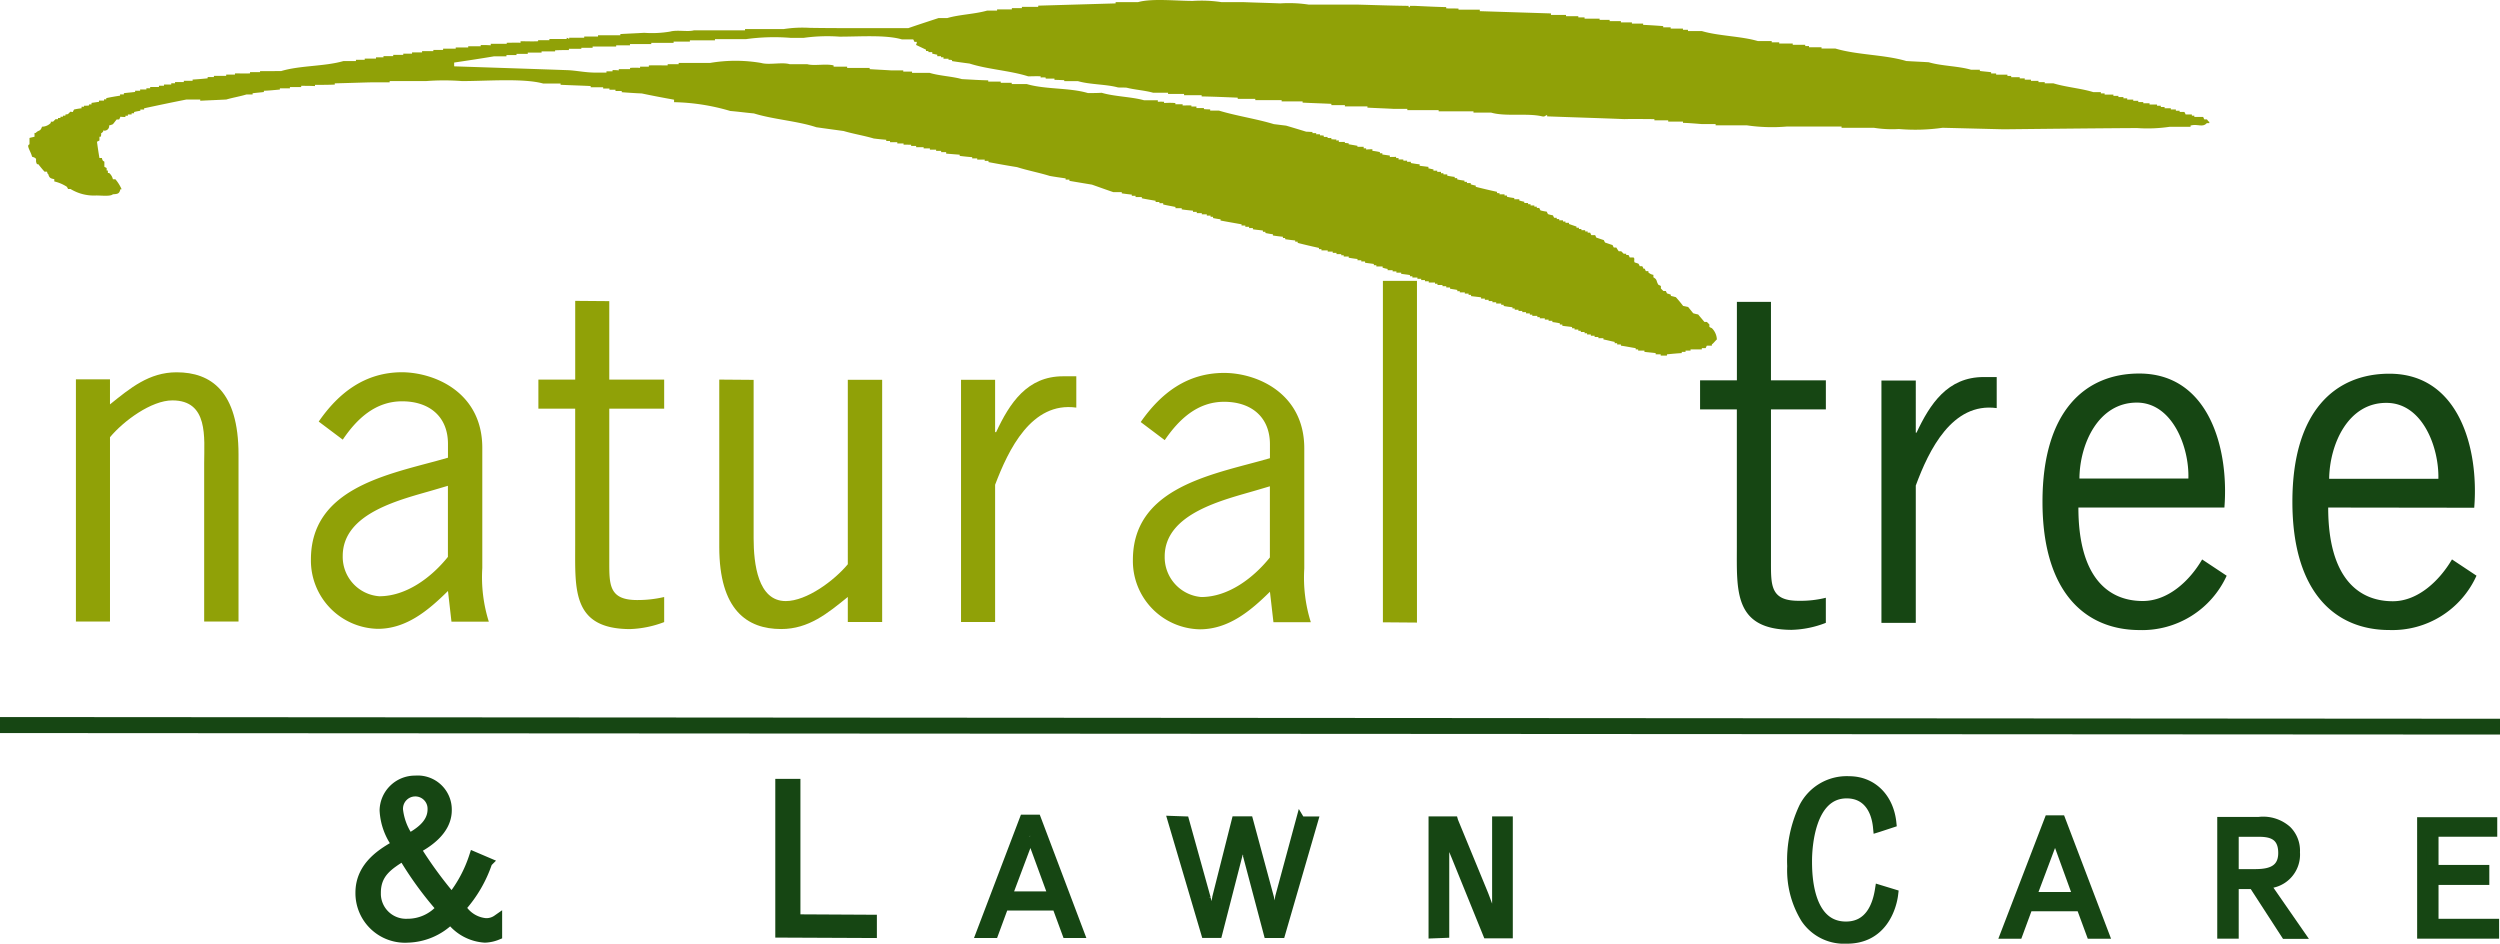 <?xml version="1.0" encoding="utf-8"?><svg xmlns="http://www.w3.org/2000/svg" width="256.229" height="96.72" viewBox="0 0 256.229 96.72">
  <g id="NATURAL_TREE_LOGO_vector" data-name="NATURAL TREE LOGO_vector" transform="translate(-351.1 -258.611)">
    <g id="Group_102" data-name="Group 102" transform="translate(351.1 258.611)">
      <path id="Path_111" data-name="Path 111" d="M1893.681,1417.593a35.7,35.7,0,0,1-3.892-5.362c-1.47.931-2.781,1.735-2.781,3.776a3.078,3.078,0,0,0,3.236,3.162,4.511,4.511,0,0,0,3.437-1.576Zm4.75-4.706a13.264,13.264,0,0,1-2.7,4.632,3.28,3.28,0,0,0,2.507,1.587,1.934,1.934,0,0,0,1.2-.349h0v1.586a3.648,3.648,0,0,1-1.269.275,4.765,4.765,0,0,1-3.511-1.893,6.468,6.468,0,0,1-4.4,1.893,4.579,4.579,0,0,1-4.855-4.632c0-2.813,2.464-4.167,3.744-4.9a6.466,6.466,0,0,1-1.269-3.543,3.128,3.128,0,0,1,3.163-3.046,2.991,2.991,0,0,1,3.236,3.046c0,2.2-2.243,3.469-3.163,3.976a41.967,41.967,0,0,0,3.66,5.013,13.526,13.526,0,0,0,2.274-4.24h0l1.386.592Zm-5.637-5.437a1.759,1.759,0,1,0-3.511.085,6.291,6.291,0,0,0,1.121,2.9c.846-.508,2.39-1.365,2.39-2.983Z" transform="translate(-1848.473 -1324.504)" fill="#164613" stroke="#164613" stroke-width="1" fill-rule="evenodd"/>
      <path id="Path_112" data-name="Path 112" d="M2293.876,1421.486l7.836.042v1.386l-9.412-.042V1407.6h1.576Z" transform="translate(-2212.339 -1327.276)" fill="#164613" stroke="#164613" stroke-width="1" fill-rule="evenodd"/>
      <path id="Path_113" data-name="Path 113" d="M2487,1453.944l4.431-11.644h1.237l4.4,11.644H2495.8l-1.036-2.813h-5.436l-1.037,2.813Zm7.4-3.776-2.273-6.208a.08.08,0,0,0-.074-.074c-.043,0-.075.074-.075.117h0l-2.315,6.166Z" transform="translate(-2386.448 -1358.306)" fill="#164613" stroke="#164613" stroke-width="1" fill-rule="evenodd"/>
      <path id="Path_114" data-name="Path 114" d="M2685.893,1443.653h1.27l-3.321,11.454H2682.6l-2.125-8.027a15.475,15.475,0,0,0-.465-1.661h-.117a7.053,7.053,0,0,0-.466,1.735h0l-2.041,7.943h-1.195l-3.395-11.5,1.195.042,2.2,7.911a10.046,10.046,0,0,0,.54,1.777h.116a10.117,10.117,0,0,0,.5-1.893h0l1.967-7.795h1.238l2.125,7.869a7.653,7.653,0,0,0,.465,1.808h.116a9.553,9.553,0,0,0,.539-1.925h0l2.094-7.742Z" transform="translate(-2552.598 -1359.469)" fill="#164613" stroke="#164613" stroke-width="1" fill-rule="evenodd"/>
      <path id="Path_115" data-name="Path 115" d="M2927.442,1444.011l3,7.286c.275.656.656,1.777.931,2.465.116.275.233.656.38.656.042,0,.159-.074.159-.275h0V1444h1.121v11.5h-2.083l-3.163-7.795c-.381-.931-.423-1-.729-1.893-.19-.5-.233-.772-.38-.772a.171.171,0,0,0-.159.159h0v10.258l-1.122.043V1444h2.042Z" transform="translate(-2778.483 -1359.827)" fill="#164613" stroke="#164613" stroke-width="1" fill-rule="evenodd"/>
      <path id="Path_116" data-name="Path 116" d="M3281.7,1409.838c-.19-1.967-1.195-3.469-3.2-3.469-3.775,0-4.051,5.552-4.051,6.906,0,1.195,0,6.716,3.977,6.716,2.39,0,3.2-2.042,3.469-3.744h0l1.386.423c-.159,1.354-1.121,4.633-4.823,4.59a4.735,4.735,0,0,1-4.167-2.084,9.436,9.436,0,0,1-1.385-5.362,12.71,12.71,0,0,1,1.2-6.018,4.925,4.925,0,0,1,4.632-2.7c2.39,0,4.093,1.735,4.357,4.284h0l-1.385.455Z" transform="translate(-3089.231 -1325.041)" fill="#164613" stroke="#164613" stroke-width="1" fill-rule="evenodd"/>
      <path id="Path_117" data-name="Path 117" d="M3479.7,1454.644l4.474-11.644h1.194l4.432,11.644h-1.311l-1.037-2.813h-5.436l-1.037,2.813Zm7.445-3.776-2.273-6.25c-.042,0-.042-.042-.116-.042-.042,0-.042.074-.074.116h0l-2.317,6.166h4.781Z" transform="translate(-3274.16 -1358.933)" fill="#164613" stroke="#164613" stroke-width="1" fill-rule="evenodd"/>
      <path id="Path_118" data-name="Path 118" d="M3689.7,1444.5h3.775a3.652,3.652,0,0,1,2.855.888,2.91,2.91,0,0,1,.847,2.242,2.967,2.967,0,0,1-3.12,3.2h0l3.585,5.172h-1.427l-3.311-5.108H3690.9v5.087h-1.2V1444.5Zm3.13,5.352c1.153,0,3.12,0,3.12-2.158,0-2.041-1.5-2.158-2.58-2.158H3690.9v4.315Z" transform="translate(-3461.951 -1360.274)" fill="#164613" stroke="#164613" stroke-width="1" fill-rule="evenodd"/>
      <path id="Path_119" data-name="Path 119" d="M3883.4,1444.8h7.212v1h-6.018v3.892h5.205v1.047h-5.205v4.474h6.208v1.037h-7.4Z" transform="translate(-3635.165 -1360.543)" fill="#164613" stroke="#164613" stroke-width="1" fill-rule="evenodd"/>
      <path id="Path_120" data-name="Path 120" d="M465.092,835.845H461.6V811.018h3.492v2.57c2.077-1.669,4.006-3.288,6.83-3.288,3.521,0,6.344,1.95,6.344,8.421h0v17.124h-3.52V819.622c0-2.619.465-6.443-3.26-6.443-2.155,0-5.006,2.105-6.393,3.774h0v18.891Z" transform="translate(-453.82 -772.142)" fill="#90a107" fill-rule="evenodd"/>
      <path id="Path_121" data-name="Path 121" d="M818.106,835.78l-.359-3.161c-2,1.978-4.26,3.88-7.189,3.88a7,7,0,0,1-6.858-7.111c0-7.112,7.449-8.625,12.941-10.118h0l1.105-.31v-1.415c0-2.823-1.929-4.365-4.7-4.365-2.746,0-4.647,1.8-6.083,3.929h0l-2.464-1.852c2.056-2.979,4.774-5.056,8.548-5.056,3.366.028,8.217,2.077,8.217,7.752h0v12.322a15.2,15.2,0,0,0,.669,5.492h-3.83Zm-1.746-13.533c-3.309.979-9.4,2.309-9.4,6.78a4.048,4.048,0,0,0,3.746,4.133c2.774,0,5.344-1.929,7.034-4.034h0v-7.287l-1.38.408Z" transform="translate(-771.833 -772.049)" fill="#90a107" fill-rule="evenodd"/>
      <path id="Path_122" data-name="Path 122" d="M1142.066,714.369h5.626v2.978h-5.626v15.61c0,2.415-.049,4.006,2.852,4.006a11.958,11.958,0,0,0,2.774-.31h0v2.57a10.822,10.822,0,0,1-3.521.718c-5.907-.028-5.6-4.035-5.6-8.576h0V717.347H1134.8v-2.978h3.774V706.3l3.492.028v8.041Z" transform="translate(-1079.62 -675.464)" fill="#90a107" fill-rule="evenodd"/>
      <path id="Path_123" data-name="Path 123" d="M1411.274,820.921h3.521v24.827h-3.521v-2.57c-2.056,1.669-4.006,3.288-6.83,3.288-3.492,0-6.344-1.95-6.344-8.421h0V820.9l3.521.028v16.229c0,2.619.437,6.443,3.288,6.443,2.155,0,4.978-2.105,6.365-3.774h0V820.921Z" transform="translate(-1324.381 -781.995)" fill="#90a107" fill-rule="evenodd"/>
      <path id="Path_124" data-name="Path 124" d="M1753.492,821.824h.106c1.387-2.978,3.183-5.724,6.858-5.724h1.359v3.211c-4.6-.641-6.957,4.316-8.322,7.907h0v14.068H1750V816.459h3.493v5.365Z" transform="translate(-1651.503 -777.534)" fill="#90a107" fill-rule="evenodd"/>
      <path id="Path_125" data-name="Path 125" d="M2014.605,836.759l-.359-3.133c-2,1.979-4.26,3.851-7.189,3.851a7,7,0,0,1-6.858-7.111c0-7.111,7.449-8.625,12.941-10.118h0l1.105-.31v-1.415c0-2.823-1.929-4.365-4.7-4.365-2.746,0-4.647,1.824-6.084,3.929h0L2001,816.234c2.077-2.978,4.774-5.034,8.548-5.034,3.365,0,8.217,2.077,8.217,7.731h0v12.322a15.2,15.2,0,0,0,.669,5.492h-3.831Zm-1.746-13.533c-3.309.979-9.4,2.338-9.4,6.781a4.093,4.093,0,0,0,3.746,4.161c2.774,0,5.344-1.95,7.034-4.055h0v-7.295l-1.38.408Z" transform="translate(-1884.087 -772.978)" fill="#90a107" fill-rule="evenodd"/>
      <path id="Path_126" data-name="Path 126" d="M2367.592,712.222l-3.491-.028V677.2h3.491Z" transform="translate(-2222.365 -648.413)" fill="#90a107" fill-rule="evenodd"/>
      <path id="Path_127" data-name="Path 127" d="M2833.067,715.841h5.626v2.978h-5.626v15.61c0,2.436-.049,4.006,2.823,4.006a10.753,10.753,0,0,0,2.8-.31h0v2.57a10.3,10.3,0,0,1-3.521.718c-5.928-.028-5.6-4.006-5.6-8.548h0V718.819H2825.8v-2.978h3.774V707.8h3.492v8.041Z" transform="translate(-2651.557 -676.859)" fill="#164613" fill-rule="evenodd"/>
      <path id="Path_128" data-name="Path 128" d="M3093.321,822.9h.077c1.387-2.95,3.182-5.7,6.879-5.7h1.338v3.182c-4.57-.62-6.957,4.316-8.294,7.935h0v14.075H3089.8V817.559h3.521V822.9Z" transform="translate(-2896.969 -778.556)" fill="#164613" fill-rule="evenodd"/>
      <path id="Path_129" data-name="Path 129" d="M3327.882,825.837c0,7.09,3.007,9.576,6.6,9.576,2.619,0,4.83-2.105,6.083-4.26h0l2.514,1.669a9.53,9.53,0,0,1-8.964,5.569c-5.52-.028-9.913-3.852-9.913-13.146,0-9.322,4.394-13.146,9.913-13.146,7.14,0,9.217,7.675,8.731,13.737h-14.963Zm11.272-2.979c.106-3.182-1.619-7.78-5.287-7.78-3.957,0-5.851,4.26-5.879,7.78h11.166Z" transform="translate(-3114.864 -773.815)" fill="#164613" fill-rule="evenodd"/>
      <path id="Path_130" data-name="Path 130" d="M3691.669,826.116c0,7.111,3.027,9.6,6.625,9.6,2.591,0,4.8-2.133,6.063-4.288h0l2.513,1.669a9.452,9.452,0,0,1-8.934,5.569c-5.521,0-9.936-3.823-9.936-13.146s4.415-13.124,9.936-13.124c7.139,0,9.195,7.654,8.7,13.737h0l-14.969-.021Zm11.293-2.95c.078-3.211-1.619-7.78-5.315-7.78-3.958-.028-5.831,4.26-5.879,7.78h11.195Z" transform="translate(-3453.049 -774.094)" fill="#164613" fill-rule="evenodd"/>
      <path id="Path_131" data-name="Path 131" d="M351.1,1313.741l256.229.155v-1.62L351.1,1312.1Z" transform="translate(-351.1 -1238.61)" fill="#164613" fill-rule="evenodd"/>
      <path id="Path_132" data-name="Path 132" d="M483.169,272.647h-.253a1.7,1.7,0,0,0-.127-.253h-1.155c-1.669-.486-4.288-.282-6.393-.282a17.536,17.536,0,0,0-3.7.127h-1.281a20.963,20.963,0,0,0-4.6.127h-3.19v.127h-2.57v.127h-1.669v.127h-2.288v.127h-2.183V273h-1.415v.127h-2.415v.127h-1.155v.106H447.5v.127c-.465,0-.922,0-1.415.028v.106H444.7v.127h-1.415v.127h-1.155V274H441.1v.127h-1.26c-1.359.232-2.746.437-4.1.641v.387c3.851.127,7.675.253,11.5.387,1.056.028,1.979.282,3.211.254h.9v-.127h.62v-.127a4.667,4.667,0,0,1,.641.028v-.127h1.155v-.127a6.257,6.257,0,0,1,1.028,0v-.127h.9v-.127c.641-.028,1.281,0,1.929,0v-.127h1.127v-.127h3.211a15.575,15.575,0,0,1,5.239,0c.8.232,2.154-.106,2.929.127h1.8c.69.2,1.9-.077,2.7.127v.127h1.387v.127h2.309v.127c.718.049,1.436.077,2.183.127h1.26v.127h.9v.127h1.8c1,.31,2.338.359,3.309.641.9.049,1.8.106,2.7.127v.127h1.281v.127h1.127v.127h1.542c1.9.563,4.394.359,6.266.922.465,0,.951,0,1.415-.028,1.281.387,3.084.408,4.337.767h1.415v.155a4.852,4.852,0,0,1,.641,0v.127a7.884,7.884,0,0,1,1.155,0v.127h.746v.127c.31,0,.62-.028.9,0v.106h.514v.155h.767v.106a4.877,4.877,0,0,0,.641.028v.127h.9c1.774.542,3.851.845,5.626,1.387.408.049.845.106,1.26.155.62.183,1.465.437,2.056.62.2,0,.437.028.641.028V282h.387v.127a1.778,1.778,0,0,1,.387,0v.106a1.827,1.827,0,0,1,.387.028v.127h.387v.106a1.779,1.779,0,0,0,.387,0v.127a2.979,2.979,0,0,0,.514.028v.127a.719.719,0,0,1,.253-.028v.155h.62v.106c.127,0,.254.028.387.028v.106c.31.049.62.106.9.155v.106h.641v.155h.253v.127a4.877,4.877,0,0,1,.641-.028v.155c.253.028.514.077.767.127v.127h.253v.127c.254.028.514.077.768.106v.155c.2-.028.408,0,.641-.028v.127h.254v.155a2.8,2.8,0,0,1,.486,0v.106a1.78,1.78,0,0,0,.387,0v.127h.387v.127c.31.049.62.106.9.127v.155c.31.028.591.077.9.106v.155c.183.028.331.077.514.106v.127h.387v.127h.387v.155a.39.39,0,0,1,.253,0v.106h.387v.127a7.239,7.239,0,0,0,.767.127v.127h.254v.127a5.863,5.863,0,0,0,.746.127v.127h.253v.127h.387v.127a3.42,3.42,0,0,0,.514.127v.127c.718.183,1.464.359,2.183.514v.127a.763.763,0,0,0,.253,0v.127h.514v.127h.254v.127a6.6,6.6,0,0,0,.746.127v.127h.514v.127a4.542,4.542,0,0,0,.514.127v.127h.387v.127h.253v.127h.387v.127h.253v.127h.254a1.672,1.672,0,0,0,.127.254,5.152,5.152,0,0,0,.641.127,1.694,1.694,0,0,0,.127.253,3.421,3.421,0,0,0,.514.127.779.779,0,0,0,.127.253h.254v.127H549v.127h.387v.127h.253v.127H550v.127c.254.077.514.183.768.253v.127h.253v.127h.253v.127h.387v.127h.253v.127h.253c.049.077.077.183.127.253h.387c.049.078.077.183.127.253.254.077.514.183.767.253a1.219,1.219,0,0,0,.127.253c.253.077.514.183.768.254a1.216,1.216,0,0,0,.127.253h.253c.077.127.155.253.254.387h.253l.254.253h.253v.127h.232a1.224,1.224,0,0,1,.127.253h.387c.183.127,0,.331.127.514a3.1,3.1,0,0,1,.387.127,1.219,1.219,0,0,1,.127.254h.253a.783.783,0,0,1,.127.253h.127c.049.077.078.183.127.253h.253v.127a.936.936,0,0,0,.514.253v.253c.437.253.254.359.514.767a1.219,1.219,0,0,1,.253.127v.253h0l.253.253h.254a2.824,2.824,0,0,0,.127.254,3.088,3.088,0,0,1,.387.127v.127c.155.028.331.078.514.127.254.282.514.591.746.9.183.028.359.077.514.106.183.232.359.437.514.641a4.536,4.536,0,0,0,.514.127c.2.253.437.514.641.768h.254l.253.253v.253a1.226,1.226,0,0,0,.254.127,1.737,1.737,0,0,1,.514,1.155c-.2.183-.31.359-.514.514v.127h-.514c-.049.077-.078.183-.127.253h-.387v.127h-1.155v.127h-.514v.127h-.387v.127c-.486.028-1,.077-1.514.127v.127H559.4v-.127h-.514v-.127c-.387-.049-.767-.077-1.154-.127v-.127h-.641v-.127h-.253v-.127c-.514-.077-1-.183-1.514-.253v-.127h-.387v-.127h-.253V303.4c-.387-.077-.767-.183-1.155-.254v-.127h-.514v-.127h-.387v-.127h-.387v-.127h-.387v-.127H551.6v-.127h-.387v-.127h-.254v-.127h-.387V302h-.254v-.127c-.331-.049-.669-.077-1-.127v-.127h-.253v-.127a7.275,7.275,0,0,0-.768-.127v-.127h-.387v-.127h-.387v-.127h-.514v-.127h-.253v-.127h-.514v-.127h-.254v-.127H545.6v-.127h-.387v-.127h-.387V300.1h-.387v-.127h-.232v-.127c-.31-.028-.62-.077-.9-.127v-.127h-.253v-.127h-.514v-.127h-.387v-.127h-.387v-.127h-.387v-.127h-.387v-.127c-.331-.049-.669-.077-1.028-.127v-.127h-.253v-.127h-.387v-.127h-.514V298.2h-.254v-.127c-.232-.049-.486-.078-.746-.127v-.127h-.387v-.127h-.387v-.127h-.514v-.127h-.254v-.127h-.641v-.127h-.387v-.127h-.387v-.127h-.387V296.8h-.514v-.127H533.7v-.127c-.282-.049-.591-.077-.9-.127V296.3h-.486v-.127h-.387v-.127h-.514v-.127a3.432,3.432,0,0,1-.514-.127v-.127h-.641v-.127H530v-.127c-.31-.049-.591-.077-.9-.127v-.127h-.387v-.127h-.387V294.9c-.282-.028-.591-.077-.9-.127v-.127h-.514v-.127h-.253V294.4h-.486v-.127h-.387v-.127h-.514v-.127h-.641v-.127h-.253v-.127c-.718-.155-1.465-.331-2.183-.514v-.127h-.254V293c-.331-.028-.669-.077-1.028-.127v-.127h-.232v-.127c-.359-.028-.69-.077-1.028-.127v-.127c-.253-.028-.514-.077-.767-.127v-.127h-.254v-.127c-.331-.049-.69-.077-1.028-.127v-.127h-.387V291.6h-.387v-.127h-.387v-.127c-.718-.127-1.436-.254-2.155-.387v-.127c-.253-.028-.514-.078-.767-.127v-.127h-.254v-.127h-.387v-.127h-.514V290.2h-.514v-.127h-.387v-.127c-.387-.028-.767-.077-1.155-.127v-.127h-.641v-.127c-.408-.078-.845-.155-1.26-.253v-.127h-.387v-.127h-.387v-.127c-.465-.077-.951-.155-1.415-.253v-.127h-.641v-.127h-.387V288.3c-.331-.028-.669-.077-1.028-.127v-.127h-.873c-.746-.253-1.464-.514-2.183-.767-.767-.127-1.542-.253-2.309-.387v-.127h-.387v-.127c-.542-.077-1.105-.155-1.641-.253-1.056-.331-2.288-.563-3.337-.9-.979-.155-1.95-.331-2.929-.514v-.127h-.387v-.127h-.768v-.127h-.514v-.127c-.437-.028-.845-.077-1.281-.127v-.127c-.465-.028-.922-.077-1.387-.106v-.155h-.514v-.127h-.514v-.127h-.641v-.127h-.641v-.127h-.767v-.127h-.514v-.127H481.8v-.127h-.641v-.127h-.746v-.127h-.387v-.127c-.437-.028-.873-.077-1.281-.127-.922-.282-2.155-.486-3.084-.767-.922-.127-1.873-.254-2.8-.387-1.929-.641-4.415-.8-6.393-1.415-.824-.077-1.62-.183-2.436-.254a21.655,21.655,0,0,0-5.752-.9v-.253c-1.105-.2-2.211-.408-3.309-.641-.69-.028-1.359-.077-2.056-.127v-.127h-.641v-.127h-.62v-.127h-.641V277.3h-1.281v-.127c-1.028-.049-2.056-.078-3.084-.127v-.127h-1.774c-2.028-.563-5.8-.253-8.322-.253a24.482,24.482,0,0,0-3.7,0H429.13v.127h-1.774c-1.281.028-2.57.077-3.851.106v.127c-.669.028-1.359.028-2.028.028v.127c-.465-.028-.951-.028-1.415-.028v.127h-1.155v.127h-1.028v.127c-.542.049-1.105.106-1.641.127v.127c-.387.049-.768.077-1.155.127v.127h-.641c-.591.183-1.436.331-2.056.514-.873.049-1.774.078-2.669.127v-.127H408.3c-1.436.282-2.9.591-4.337.9v.127h-.387v.127c-.2.028-.437.077-.641.127v.127h-.253v.127H402.3v.127h-.254v.127a3.322,3.322,0,0,1-.514-.028,1.437,1.437,0,0,1-.127.282h-.253c-.127.155-.254.331-.387.486a1.915,1.915,0,0,1-.387.127.475.475,0,0,1-.613.514v.127c-.436.387-.077.049-.253.514h-.127v.387a2.772,2.772,0,0,1-.254.127c.078.563.155,1.106.254,1.669h.253c.077.387.183.282.253.387v.514c.077.049.155.077.232.127v.253h.127v.254h.127a1.2,1.2,0,0,1,.387.641h.253a4.042,4.042,0,0,1,.641,1.028h-.127c-.106.437-.232.486-.767.514-.282.253-1.26.106-1.774.127a4.592,4.592,0,0,1-2.57-.669h-.253a1.262,1.262,0,0,0-.127-.232,4.068,4.068,0,0,0-1.281-.542v-.232c-.387-.077-.514-.127-.62-.514-.155-.155-.049,0-.127-.253h-.253c-.232-.254-.437-.514-.641-.767h-.127c-.282-.465.183-.563-.514-.767-.077-.359-.331-.746-.387-1.028-.049-.2.127-.232.127-.253v-.641c.155-.049.331-.078.514-.127v-.387h.127c.282-.331.465-.106.641-.641a1.278,1.278,0,0,0,.9-.387v-.127h.232l.253-.254h.253v-.127h.254v-.127h.253v-.106h.254v-.127c.106,0,.183-.028.253-.028h0l.254-.253c.077,0,.183.028.253.028a1.7,1.7,0,0,1,.127-.254,7.233,7.233,0,0,1,.767-.127v-.155h.253v-.106a3.146,3.146,0,0,0,.514-.028v-.106h.253V278.9c.254-.028.514-.077.767-.106v-.127h.514v-.127h.232v-.127c.486-.106.951-.183,1.415-.253v-.127h.387v-.127c.387-.049.767-.077,1.155-.127v-.127h.514v-.127h.641V277.4h.387v-.127h.9v-.127H406v-.127h.746v-.127h.387v-.127h.9v-.127h.9v-.127c.514-.028,1.028-.077,1.542-.127v-.127h.641v-.127h1.26v-.127h.9v-.127c.514,0,1.028.028,1.542,0v-.127h1.028v-.106H418c1.95-.591,4.443-.465,6.393-1.028h1.281v-.127h.9v-.127h1.155v-.127h.767v-.127h1v-.127h1.028v-.127h.9v-.127h1.028V273.6h1.155v-.127h1v-.127H435.9v-.127h1.281V273.1h1.281v-.127c.331,0,.669,0,1.028.028v-.155h1.64v-.106c.486,0,.951-.028,1.415,0v-.155c.591,0,1.2.028,1.8,0v-.106h1.155v-.127h1.774v-.127a.777.777,0,0,1,.254.127v-.127h1.542V272.1h1.415v-.127h2.288v-.127c.824-.049,1.619-.077,2.436-.127a11.141,11.141,0,0,0,2.669-.127c.718-.2,1.824.049,2.436-.127h5.238v-.127H469.5a12.619,12.619,0,0,1,2.7-.127c1.669.028,3.309.028,4.978.028h5.112c1.028-.359,2.056-.69,3.084-1.028h.9c1.183-.359,2.852-.408,4.084-.767h1.028v-.127H492.9v-.127h1.028v-.127H495.6v-.127l7.935-.232v-.127h2.288c1.415-.408,3.957-.127,5.626-.127a13.65,13.65,0,0,1,2.95.127h2.288c1.232.049,2.464.077,3.725.127a13.469,13.469,0,0,1,2.929.127h5.112c1.718.049,3.415.106,5.112.127v.127h.127v-.127h.514c1.077.049,2.133.106,3.211.127v.127c.408.028.845,0,1.26.028v.106h2.183v.155l7.294.232v.155h1.542v.127h1.26v.127h.641v.127h1.542v.127h1.028v.127h1.155v.127h1.127v.127H557.6v.127c.69.028,1.359.077,2.056.127v.127h.767v.127h1.26v.127h.514v.127h1.415c1.718.514,4.006.514,5.752,1.028h1.415v.127h.768v.127h1.387v.127h1.281v.127h.387v.127h1.282v.127H577.3c2.211.669,5.055.62,7.266,1.281.767.049,1.542.078,2.309.127,1.282.387,3.056.387,4.337.767h.9v.127c.387.049.768.077,1.155.127v.127h.514v.127h1.155v.127h.387v.127h.873v.127h.514v.127h.641v.127h.767v.127h.641v.127h.9c1.26.387,2.852.514,4.084.9h.768v.127h.387v.127h.9v.127h.514v.127h.514v.127h.387v.127h.62v.127h.514v.127h.514v.127h.641v.127h.768v.127h.387v.127h.387v.127h.641v.127h.514v.127h.387v.127h.486a1.219,1.219,0,0,1,.127.253h.641v.127h.254v.127h.9c.049.077.077.183.127.254h.254c.077.049.106.183.253.253v.127h-.253c-.437.486-.951.049-1.669.253v.127h-2.154a15.434,15.434,0,0,1-3.337.127c-4.542.028-9.118.078-13.66.127-2.105-.049-4.182-.106-6.267-.155a19.855,19.855,0,0,1-4.471.127,11.869,11.869,0,0,1-2.57-.127h-3.309v-.127h-5.626a17.777,17.777,0,0,1-4.1-.127h-3.182v-.127h-1.415c-.641-.049-1.281-.106-1.929-.127v-.127H560.17v-.127h-1.415v-.127c-1.028,0-2.056-.028-3.084,0-2.619-.106-5.267-.183-7.907-.282v-.127c-.183,0-.2.2-.514.127-1.514-.359-3.746.049-5.238-.387h-1.8v-.127h-3.57v-.127h-3.211v-.127h-1.387c-.9-.049-1.8-.078-2.7-.127v-.127h-2.31v-.127h-1.387V279c-.979-.049-1.979-.077-2.95-.127v-.127H520.55v-.127h-2.7v-.127h-1.8v-.127c-1.232-.049-2.464-.106-3.7-.127v-.127h-1.8v-.127h-1.641v-.127h-1.542c-.8-.232-1.929-.31-2.7-.514-.282-.028-.592,0-.9-.028-1.2-.331-2.852-.282-4.084-.641h-1.415v-.106c-.331,0-.669-.028-1-.028v-.127h-.9v-.106a1.574,1.574,0,0,0-.514,0v-.127c-.437-.028-.845,0-1.281,0-1.852-.591-4.182-.718-6.006-1.31-.591-.077-1.183-.155-1.8-.253v-.106a1.638,1.638,0,0,0-.359-.028v-.106h-.514v-.155h-.253v-.106h-.387v-.155c-.183-.028-.359-.077-.514-.106V273.7h-.387V273.6c-.077-.028-.183,0-.253-.028v-.127c-.331-.155-.69-.331-1.028-.486a.546.546,0,0,0,.084-.31Z" transform="translate(-389.193 -268.356)" fill="#90a107" fill-rule="evenodd"/>
    </g>
  </g>
</svg>
